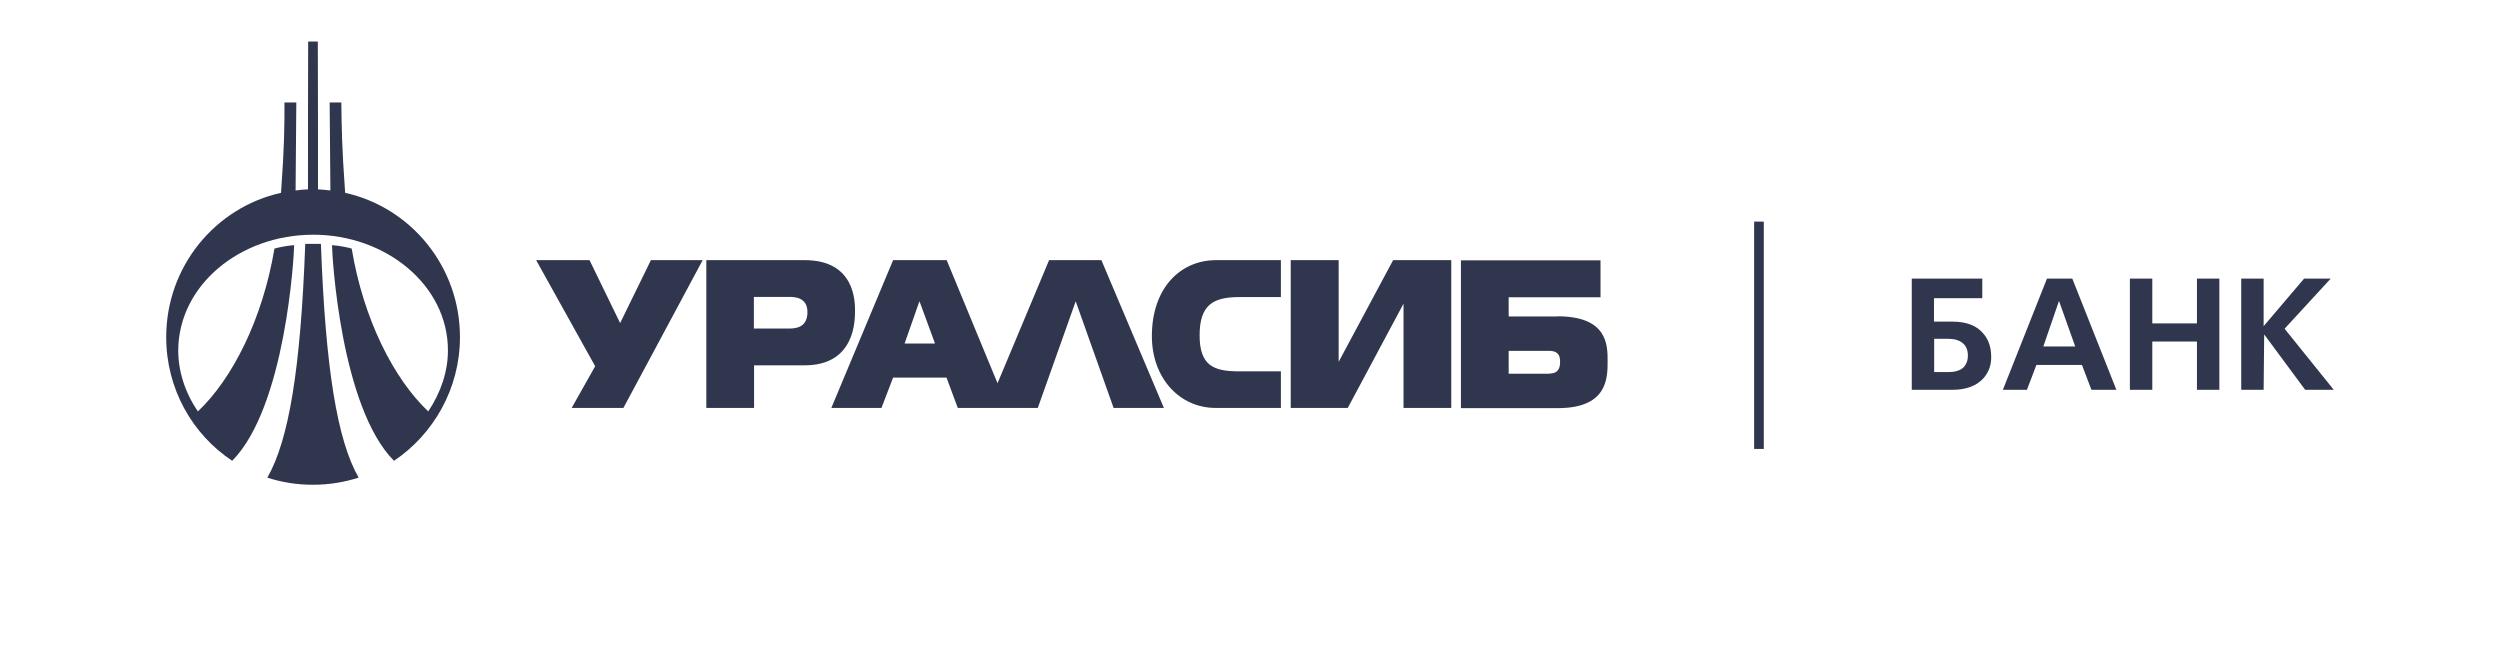 <svg width="361" height="96" viewBox="0 0 361 96" fill="none" xmlns="http://www.w3.org/2000/svg">
<path fill-rule="evenodd" clip-rule="evenodd" d="M38.604 68.97C41.709 63.555 43.419 53.254 44.077 35.213H46.34C46.998 53.28 48.708 63.581 51.787 68.97C49.735 69.63 47.498 70 45.209 70C42.919 70 40.709 69.657 38.604 68.97ZM287.53 51.59C287.53 52.725 287.188 53.703 286.452 54.575C285.452 55.71 283.925 56.291 281.899 56.291H276.058V40.232H286.241V43.058H279.268V46.439H281.873C283.978 46.439 285.478 47.02 286.452 48.235C287.188 49.107 287.53 50.216 287.53 51.59ZM284.162 51.352C284.162 50.533 283.899 49.952 283.426 49.556C282.926 49.133 282.215 48.922 281.32 48.922H279.294V53.729H281.32C282.215 53.729 282.926 53.544 283.426 53.148C283.873 52.752 284.162 52.144 284.162 51.352ZM305.608 56.291H302.003L300.635 52.699H294.056L292.688 56.291H289.215L295.582 40.232H299.24L305.608 56.291ZM299.661 50.031L297.319 43.454L295.056 50.031H299.661ZM320.475 56.291H317.239V49.318H310.792V56.291H307.555V40.232H310.792V46.703H317.239V40.232H320.475V56.291ZM337 56.291H332.869L326.948 48.288L326.869 56.291H323.633V40.232H326.869V47.099L332.711 40.232H336.553L329.895 47.469L337 56.291ZM253.297 64.823H254.691V32H253.297V64.823ZM108.888 58.906H101.993V37.564H116.203C123.465 37.564 123.465 43.56 123.465 44.881C123.465 46.281 123.465 52.752 116.203 52.752H108.888V58.906ZM108.861 42.847V47.443H113.808C114.677 47.443 116.597 47.443 116.597 45.066C116.597 42.873 114.65 42.873 113.887 42.873H108.861V42.847ZM120.045 58.906H127.281L128.965 54.522H136.675L138.306 58.906H149.858L155.331 43.507L160.804 58.906H168.067L159.041 37.564H151.489L144.043 55.34L136.701 37.564H128.965L120.045 58.906ZM132.807 43.587L135.017 49.609H130.623L132.754 43.534L132.807 43.587ZM224.878 45.673C232.14 45.673 232.14 49.82 232.14 52.145C232.14 54.575 232.14 58.933 224.957 58.933H210.958V37.591H231.114V42.926H217.852V45.7H224.878V45.673ZM223.746 53.941C225.273 53.941 225.273 52.725 225.273 52.224C225.273 51.748 225.273 50.665 223.72 50.665H217.852V53.967H223.746V53.941ZM90.021 58.906H82.548L85.942 52.884L77.417 37.564H85.126L89.547 46.65L93.994 37.564H101.467L90.021 58.906ZM184.96 58.906H175.54C170.356 58.906 166.33 54.627 166.33 48.526C166.33 41.658 170.382 37.564 175.619 37.564H184.96V42.9H178.934C175.198 42.9 173.224 44.009 173.224 48.42C173.224 52.805 175.25 53.624 178.934 53.624H184.96V58.906ZM209.563 58.906H202.669V43.851L194.617 58.906H186.381V37.564H193.302V52.25L201.169 37.564H209.563V58.906ZM45.235 33.893C55.734 33.893 64.681 41.183 64.681 50.586C64.681 53.571 63.707 56.608 61.839 59.408C56.866 54.707 52.471 46.096 50.787 35.9C50.603 35.821 49.103 35.477 47.945 35.398C47.945 36.877 49.182 58.774 56.892 66.54C62.602 62.71 66.418 56.106 66.418 48.684C66.418 38.489 59.339 29.957 49.84 27.844C49.34 20.977 49.34 18.203 49.287 14.796H47.603C47.603 14.822 47.682 24.357 47.709 27.501C47.13 27.421 46.551 27.395 45.919 27.342C45.919 21.848 45.919 11.837 45.893 6H44.498C44.472 11.837 44.472 21.875 44.472 27.342C43.84 27.369 43.261 27.421 42.683 27.501C42.709 24.357 42.788 14.848 42.788 14.796H41.078C41.078 18.203 41.078 20.977 40.578 27.844C31.078 29.957 24 38.489 24 48.684C24 56.133 27.763 62.71 33.526 66.54C41.235 58.774 42.472 36.877 42.472 35.398C41.314 35.477 39.815 35.821 39.63 35.9C37.92 46.096 33.552 54.707 28.579 59.408C26.684 56.635 25.737 53.571 25.737 50.586C25.789 41.156 34.683 33.893 45.235 33.893Z" fill="#30364D"/>
</svg>

